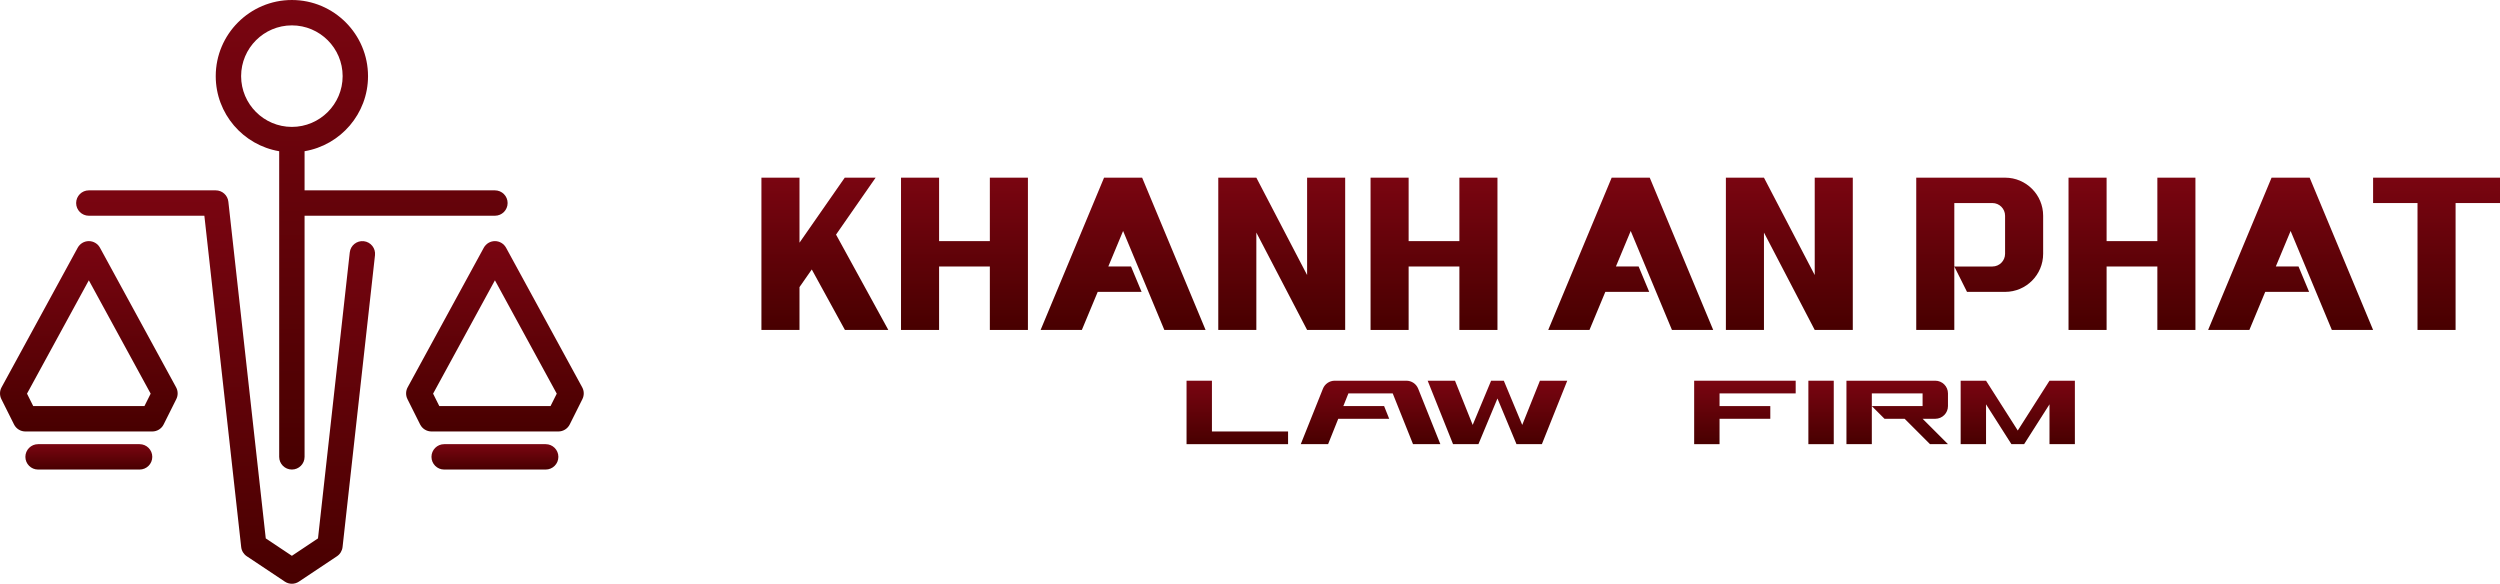 <?xml version="1.0" encoding="UTF-8"?>
<svg xmlns="http://www.w3.org/2000/svg" xmlns:xlink="http://www.w3.org/1999/xlink" version="1.1" id="Layer_1" x="0px" y="0px" viewBox="0 0 985 230" style="enable-background:new 0 0 985 230;" xml:space="preserve">
<style type="text/css">
	.st0{fill:url(#SVGID_1_);}
	.st1{fill:url(#SVGID_00000053542915815139702240000017563776694406691739_);}
	.st2{fill:url(#SVGID_00000114795342528702483790000000779280615982578587_);}
	.st3{fill:url(#SVGID_00000028307906450749780880000012608839700768842640_);}
	.st4{fill:url(#SVGID_00000161593475907760591160000011770292754928557198_);}
	.st5{fill:url(#SVGID_00000096767447153796413640000014029520559811307435_);}
	.st6{fill:url(#SVGID_00000034808214034673500300000002542115823557501847_);}
	.st7{fill:url(#SVGID_00000035529669583307633050000001538382861789982358_);}
	.st8{fill:url(#SVGID_00000145059454986999296770000011728694401933224079_);}
	.st9{fill:url(#SVGID_00000146491219510791308910000003829414158527425946_);}
	.st10{fill:url(#SVGID_00000090255180665276056000000014991263969811298196_);}
	.st11{fill:url(#SVGID_00000059990232255591710960000007957805004426827904_);}
	.st12{fill:url(#SVGID_00000167354064020662227910000006856904321393466038_);}
	.st13{fill:url(#SVGID_00000048472432734588511480000012332695294566707853_);}
	.st14{fill:url(#SVGID_00000013902066049938426720000004732765495608973460_);}
	.st15{fill:url(#SVGID_00000141416176604098807860000000372395270248255879_);}
	.st16{fill:url(#SVGID_00000168816836000409702040000010170094791392129170_);}
	.st17{fill:url(#SVGID_00000110443366945482989770000016999802207127806640_);}
	.st18{fill:url(#SVGID_00000043436341240998594110000003999912441444893058_);}
	.st19{fill:url(#SVGID_00000182492715492054425050000000403511500021206413_);}
	.st20{fill:url(#SVGID_00000000212740881211767580000003118118557156515469_);}
	.st21{fill:url(#SVGID_00000018947382589401057970000017034328136172219281_);}
	.st22{fill:url(#SVGID_00000137812721816834124310000005316867979477561736_);}
	.st23{fill:url(#SVGID_00000019667691609542323960000014147375181383709865_);}
</style>
<g>
	<g>
		<g>
			<linearGradient id="SVGID_1_" gradientUnits="userSpaceOnUse" x1="380" y1="130" x2="380" y2="70">
				<stop offset="0" style="stop-color:#480000"></stop>
				<stop offset="1" style="stop-color:#7A0511"></stop>
			</linearGradient>
			<polygon class="st0" points="390,70 390,95 370,95 370,70 355,70 355,130 370,130 370,105 390,105 390,130 405,130 405,70    "></polygon>
			
				<linearGradient id="SVGID_00000168798074393190713430000005357250492286881697_" gradientUnits="userSpaceOnUse" x1="565" y1="130" x2="565" y2="70">
				<stop offset="0" style="stop-color:#480000"></stop>
				<stop offset="1" style="stop-color:#7A0511"></stop>
			</linearGradient>
			<polygon style="fill:url(#SVGID_00000168798074393190713430000005357250492286881697_);" points="575,70 575,95 555,95 555,70      540,70 540,130 555,130 555,105 575,105 575,130 590,130 590,70    "></polygon>
			
				<linearGradient id="SVGID_00000135676019227499281100000016032146838272434589_" gradientUnits="userSpaceOnUse" x1="840" y1="130" x2="840" y2="70">
				<stop offset="0" style="stop-color:#480000"></stop>
				<stop offset="1" style="stop-color:#7A0511"></stop>
			</linearGradient>
			<polygon style="fill:url(#SVGID_00000135676019227499281100000016032146838272434589_);" points="850,70 850,95 830,95 830,70      815,70 815,130 830,130 830,105 850,105 850,130 865,130 865,70    "></polygon>
			
				<linearGradient id="SVGID_00000123430054290922249480000004639439483294509473_" gradientUnits="userSpaceOnUse" x1="505" y1="130" x2="505" y2="70">
				<stop offset="0" style="stop-color:#480000"></stop>
				<stop offset="1" style="stop-color:#7A0511"></stop>
			</linearGradient>
			<polygon style="fill:url(#SVGID_00000123430054290922249480000004639439483294509473_);" points="515,70 515,108.37 495,70      485,70 480,70 480,130 495,130 495,91.63 515,130 525,130 530,130 530,70    "></polygon>
			
				<linearGradient id="SVGID_00000116926345011308787210000011351271870581316525_" gradientUnits="userSpaceOnUse" x1="705" y1="130" x2="705" y2="70">
				<stop offset="0" style="stop-color:#480000"></stop>
				<stop offset="1" style="stop-color:#7A0511"></stop>
			</linearGradient>
			<polygon style="fill:url(#SVGID_00000116926345011308787210000011351271870581316525_);" points="715,70 715,108.37 695,70      685,70 680,70 680,130 695,130 695,91.63 715,130 725,130 730,130 730,70    "></polygon>
			
				<linearGradient id="SVGID_00000047035227430274602740000009220739390130136254_" gradientUnits="userSpaceOnUse" x1="780" y1="130" x2="780" y2="70">
				<stop offset="0" style="stop-color:#480000"></stop>
				<stop offset="1" style="stop-color:#7A0511"></stop>
			</linearGradient>
			<path style="fill:url(#SVGID_00000047035227430274602740000009220739390130136254_);" d="M755,70v60h15v-25V80h15     c2.76,0,5,2.24,5,5v15c0,2.76-2.24,5-5,5h-15l5,10h15c8.28,0,15-6.72,15-15V85c0-8.28-6.72-15-15-15H755z"></path>
			
				<linearGradient id="SVGID_00000183960981190130348380000008039270463991993761_" gradientUnits="userSpaceOnUse" x1="642.5" y1="130" x2="642.5" y2="70">
				<stop offset="0" style="stop-color:#480000"></stop>
				<stop offset="1" style="stop-color:#7A0511"></stop>
			</linearGradient>
			<polygon style="fill:url(#SVGID_00000183960981190130348380000008039270463991993761_);" points="650,70 635,70 610,130      626.25,130 632.5,115 649.79,115 645.62,105 636.67,105 642.5,91 658.75,130 675,130    "></polygon>
			
				<linearGradient id="SVGID_00000124156479544362122830000008122287993583569079_" gradientUnits="userSpaceOnUse" x1="442.5" y1="130" x2="442.5" y2="70">
				<stop offset="0" style="stop-color:#480000"></stop>
				<stop offset="1" style="stop-color:#7A0511"></stop>
			</linearGradient>
			<polygon style="fill:url(#SVGID_00000124156479544362122830000008122287993583569079_);" points="450,70 435,70 410,130      426.25,130 432.5,115 449.79,115 445.62,105 436.67,105 442.5,91 458.75,130 475,130    "></polygon>
			
				<linearGradient id="SVGID_00000161612068665876208630000006772487888288163498_" gradientUnits="userSpaceOnUse" x1="902.5" y1="130" x2="902.5" y2="70">
				<stop offset="0" style="stop-color:#480000"></stop>
				<stop offset="1" style="stop-color:#7A0511"></stop>
			</linearGradient>
			<polygon style="fill:url(#SVGID_00000161612068665876208630000006772487888288163498_);" points="910,70 895,70 870,130      886.25,130 892.5,115 909.79,115 905.62,105 896.67,105 902.5,91 918.75,130 935,130    "></polygon>
			
				<linearGradient id="SVGID_00000064317364958858387920000002886525122827009424_" gradientUnits="userSpaceOnUse" x1="960" y1="130" x2="960" y2="70">
				<stop offset="0" style="stop-color:#480000"></stop>
				<stop offset="1" style="stop-color:#7A0511"></stop>
			</linearGradient>
			<polygon style="fill:url(#SVGID_00000064317364958858387920000002886525122827009424_);" points="985,70 935,70 935,80 952.5,80      952.5,130 967.5,130 967.5,80 985,80    "></polygon>
			
				<linearGradient id="SVGID_00000129907546408102578080000013424427518671132596_" gradientUnits="userSpaceOnUse" x1="325" y1="130" x2="325" y2="70">
				<stop offset="0" style="stop-color:#480000"></stop>
				<stop offset="1" style="stop-color:#7A0511"></stop>
			</linearGradient>
			<polygon style="fill:url(#SVGID_00000129907546408102578080000013424427518671132596_);" points="329.4,92.43 345,70 332.83,70      315,95.62 315,70 300,70 300,130 315,130 315,113.12 319.84,106.17 332.9,130 350,130    "></polygon>
		</g>
		<g>
			
				<linearGradient id="SVGID_00000015346869023417376380000012314839613778563242_" gradientUnits="userSpaceOnUse" x1="487.5" y1="175" x2="487.5" y2="150">
				<stop offset="0" style="stop-color:#480000"></stop>
				<stop offset="1" style="stop-color:#7A0511"></stop>
			</linearGradient>
			<polygon style="fill:url(#SVGID_00000015346869023417376380000012314839613778563242_);" points="477.5,150 467.5,150 467.5,175      507.5,175 507.5,170 477.5,170    "></polygon>
			
				<linearGradient id="SVGID_00000032627475314095476890000000818208670286114442_" gradientUnits="userSpaceOnUse" x1="687.5" y1="175" x2="687.5" y2="150">
				<stop offset="0" style="stop-color:#480000"></stop>
				<stop offset="1" style="stop-color:#7A0511"></stop>
			</linearGradient>
			<polygon style="fill:url(#SVGID_00000032627475314095476890000000818208670286114442_);" points="667.5,175 677.5,175 677.5,165      697.5,165 697.5,160 677.5,160 677.5,155 707.5,155 707.5,150 667.5,150    "></polygon>
			
				<linearGradient id="SVGID_00000168105432520276002550000016329383642922408840_" gradientUnits="userSpaceOnUse" x1="747.5" y1="175" x2="747.5" y2="150">
				<stop offset="0" style="stop-color:#480000"></stop>
				<stop offset="1" style="stop-color:#7A0511"></stop>
			</linearGradient>
			<path style="fill:url(#SVGID_00000168105432520276002550000016329383642922408840_);" d="M727.5,150v25h10v-15v-5h20v5h-20l5,5     h7.93l10,10h7.07l-10-10h5c2.76,0,5-2.24,5-5v-5c0-2.76-2.24-5-5-5H727.5z"></path>
			
				<linearGradient id="SVGID_00000168086874617425658950000010062186669640599950_" gradientUnits="userSpaceOnUse" x1="717.5" y1="175" x2="717.5" y2="150">
				<stop offset="0" style="stop-color:#480000"></stop>
				<stop offset="1" style="stop-color:#7A0511"></stop>
			</linearGradient>
			
				<rect x="712.5" y="150" style="fill:url(#SVGID_00000168086874617425658950000010062186669640599950_);" width="10" height="25"></rect>
			
				<linearGradient id="SVGID_00000156573784066504738870000004469920760354267809_" gradientUnits="userSpaceOnUse" x1="590" y1="175" x2="590" y2="150">
				<stop offset="0" style="stop-color:#480000"></stop>
				<stop offset="1" style="stop-color:#7A0511"></stop>
			</linearGradient>
			<polygon style="fill:url(#SVGID_00000156573784066504738870000004469920760354267809_);" points="582.5,175 590,157 597.5,175      607.5,175 617.5,150 606.73,150 599.76,167.42 592.5,150 587.5,150 580.24,167.42 573.27,150 562.5,150 572.5,175    "></polygon>
			
				<linearGradient id="SVGID_00000133529588422309189290000002662501191649351313_" gradientUnits="userSpaceOnUse" x1="540" y1="175" x2="540" y2="150">
				<stop offset="0" style="stop-color:#480000"></stop>
				<stop offset="1" style="stop-color:#7A0511"></stop>
			</linearGradient>
			<path style="fill:url(#SVGID_00000133529588422309189290000002662501191649351313_);" d="M521.24,153.14L512.5,175h10.77l4-10     h20.07l-2-5h-16.07l2-5h17.46l8,20h10.77l-8.74-21.86c-0.76-1.9-2.6-3.14-4.64-3.14h-28.23C523.84,150,522,151.24,521.24,153.14z     "></path>
			
				<linearGradient id="SVGID_00000171685017924143137060000000507822570159088550_" gradientUnits="userSpaceOnUse" x1="795" y1="175" x2="795" y2="150">
				<stop offset="0" style="stop-color:#480000"></stop>
				<stop offset="1" style="stop-color:#7A0511"></stop>
			</linearGradient>
			<polygon style="fill:url(#SVGID_00000171685017924143137060000000507822570159088550_);" points="795,169.62 782.5,150      772.5,150 772.5,175 782.5,175 782.5,159.3 792.5,175 797.5,175 807.5,159.3 807.5,175 817.5,175 817.5,150 807.5,150    "></polygon>
		</g>
	</g>
	<g>
		
			<linearGradient id="SVGID_00000070799305028492033540000013682326893504576959_" gradientUnits="userSpaceOnUse" x1="142.5" y1="185" x2="142.5" y2="0">
			<stop offset="0" style="stop-color:#480000"></stop>
			<stop offset="1" style="stop-color:#7A0511"></stop>
		</linearGradient>
		<path style="fill:url(#SVGID_00000070799305028492033540000013682326893504576959_);" d="M110,59.58V180c0,2.76,2.24,5,5,5    c2.76,0,5-2.24,5-5V85h75c2.76,0,5-2.24,5-5s-2.24-5-5-5h-75V59.58c14.17-2.39,25-14.74,25-29.58c0-16.54-13.46-30-30-30    S85,13.46,85,30C85,44.84,95.83,57.19,110,59.58z M115,10c11.03,0,20,8.97,20,20s-8.97,20-20,20c-11.03,0-20-8.97-20-20    S103.97,10,115,10z"></path>
		
			<linearGradient id="SVGID_00000016789163802862009000000011714116423353175435_" gradientUnits="userSpaceOnUse" x1="35" y1="185" x2="35" y2="175">
			<stop offset="0" style="stop-color:#480000"></stop>
			<stop offset="1" style="stop-color:#7A0511"></stop>
		</linearGradient>
		<path style="fill:url(#SVGID_00000016789163802862009000000011714116423353175435_);" d="M55,175H15c-2.76,0-5,2.24-5,5    s2.24,5,5,5h40c2.76,0,5-2.24,5-5S57.76,175,55,175z"></path>
		
			<linearGradient id="SVGID_00000128482124538277688220000016241169536693801348_" gradientUnits="userSpaceOnUse" x1="35" y1="170" x2="35" y2="95">
			<stop offset="0" style="stop-color:#480000"></stop>
			<stop offset="1" style="stop-color:#7A0511"></stop>
		</linearGradient>
		<path style="fill:url(#SVGID_00000128482124538277688220000016241169536693801348_);" d="M39.39,97.61C38.51,96,36.83,95,35,95    s-3.51,1-4.39,2.61l-30,55c-0.78,1.44-0.81,3.17-0.08,4.63l5,10C6.37,168.93,8.11,170,10,170h50c1.89,0,3.63-1.07,4.47-2.76l5-10    c0.73-1.46,0.7-3.19-0.08-4.63L39.39,97.61z M56.91,160H13.09l-2.45-4.9L35,110.44l24.36,44.66L56.91,160z"></path>
		
			<linearGradient id="SVGID_00000101071204749817225960000000786180762721434288_" gradientUnits="userSpaceOnUse" x1="195" y1="185" x2="195" y2="175">
			<stop offset="0" style="stop-color:#480000"></stop>
			<stop offset="1" style="stop-color:#7A0511"></stop>
		</linearGradient>
		<path style="fill:url(#SVGID_00000101071204749817225960000000786180762721434288_);" d="M215,175h-40c-2.76,0-5,2.24-5,5    s2.24,5,5,5h40c2.76,0,5-2.24,5-5S217.76,175,215,175z"></path>
		
			<linearGradient id="SVGID_00000059303495613395628570000012268382476484564155_" gradientUnits="userSpaceOnUse" x1="195" y1="170" x2="195" y2="95">
			<stop offset="0" style="stop-color:#480000"></stop>
			<stop offset="1" style="stop-color:#7A0511"></stop>
		</linearGradient>
		<path style="fill:url(#SVGID_00000059303495613395628570000012268382476484564155_);" d="M229.39,152.61l-30-55    C198.51,96,196.83,95,195,95s-3.51,1-4.39,2.61l-30,55c-0.78,1.44-0.81,3.17-0.08,4.63l5,10c0.85,1.69,2.58,2.76,4.47,2.76h50    c1.89,0,3.62-1.07,4.47-2.76l5-10C230.2,155.77,230.17,154.04,229.39,152.61z M216.91,160h-43.82l-2.45-4.9L195,110.44    l24.36,44.66L216.91,160z"></path>
		
			<linearGradient id="SVGID_00000157281267974261340710000006802406260735748482_" gradientUnits="userSpaceOnUse" x1="88.889" y1="230" x2="88.889" y2="75">
			<stop offset="0" style="stop-color:#480000"></stop>
			<stop offset="1" style="stop-color:#7A0511"></stop>
		</linearGradient>
		<path style="fill:url(#SVGID_00000157281267974261340710000006802406260735748482_);" d="M143.33,95.03    c-2.74-0.3-5.22,1.67-5.52,4.42l-12.52,112.68L115,218.99l-10.29-6.86L89.97,79.45C89.69,76.92,87.55,75,85,75H35    c-2.76,0-5,2.24-5,5s2.24,5,5,5h45.52l14.51,130.55c0.16,1.47,0.97,2.79,2.2,3.61l15,10c0.84,0.56,1.81,0.84,2.77,0.84    s1.93-0.28,2.77-0.84l15-10c1.23-0.82,2.03-2.14,2.2-3.61l12.78-115C148.05,97.81,146.07,95.34,143.33,95.03z"></path>
	</g>
</g>
</svg>
